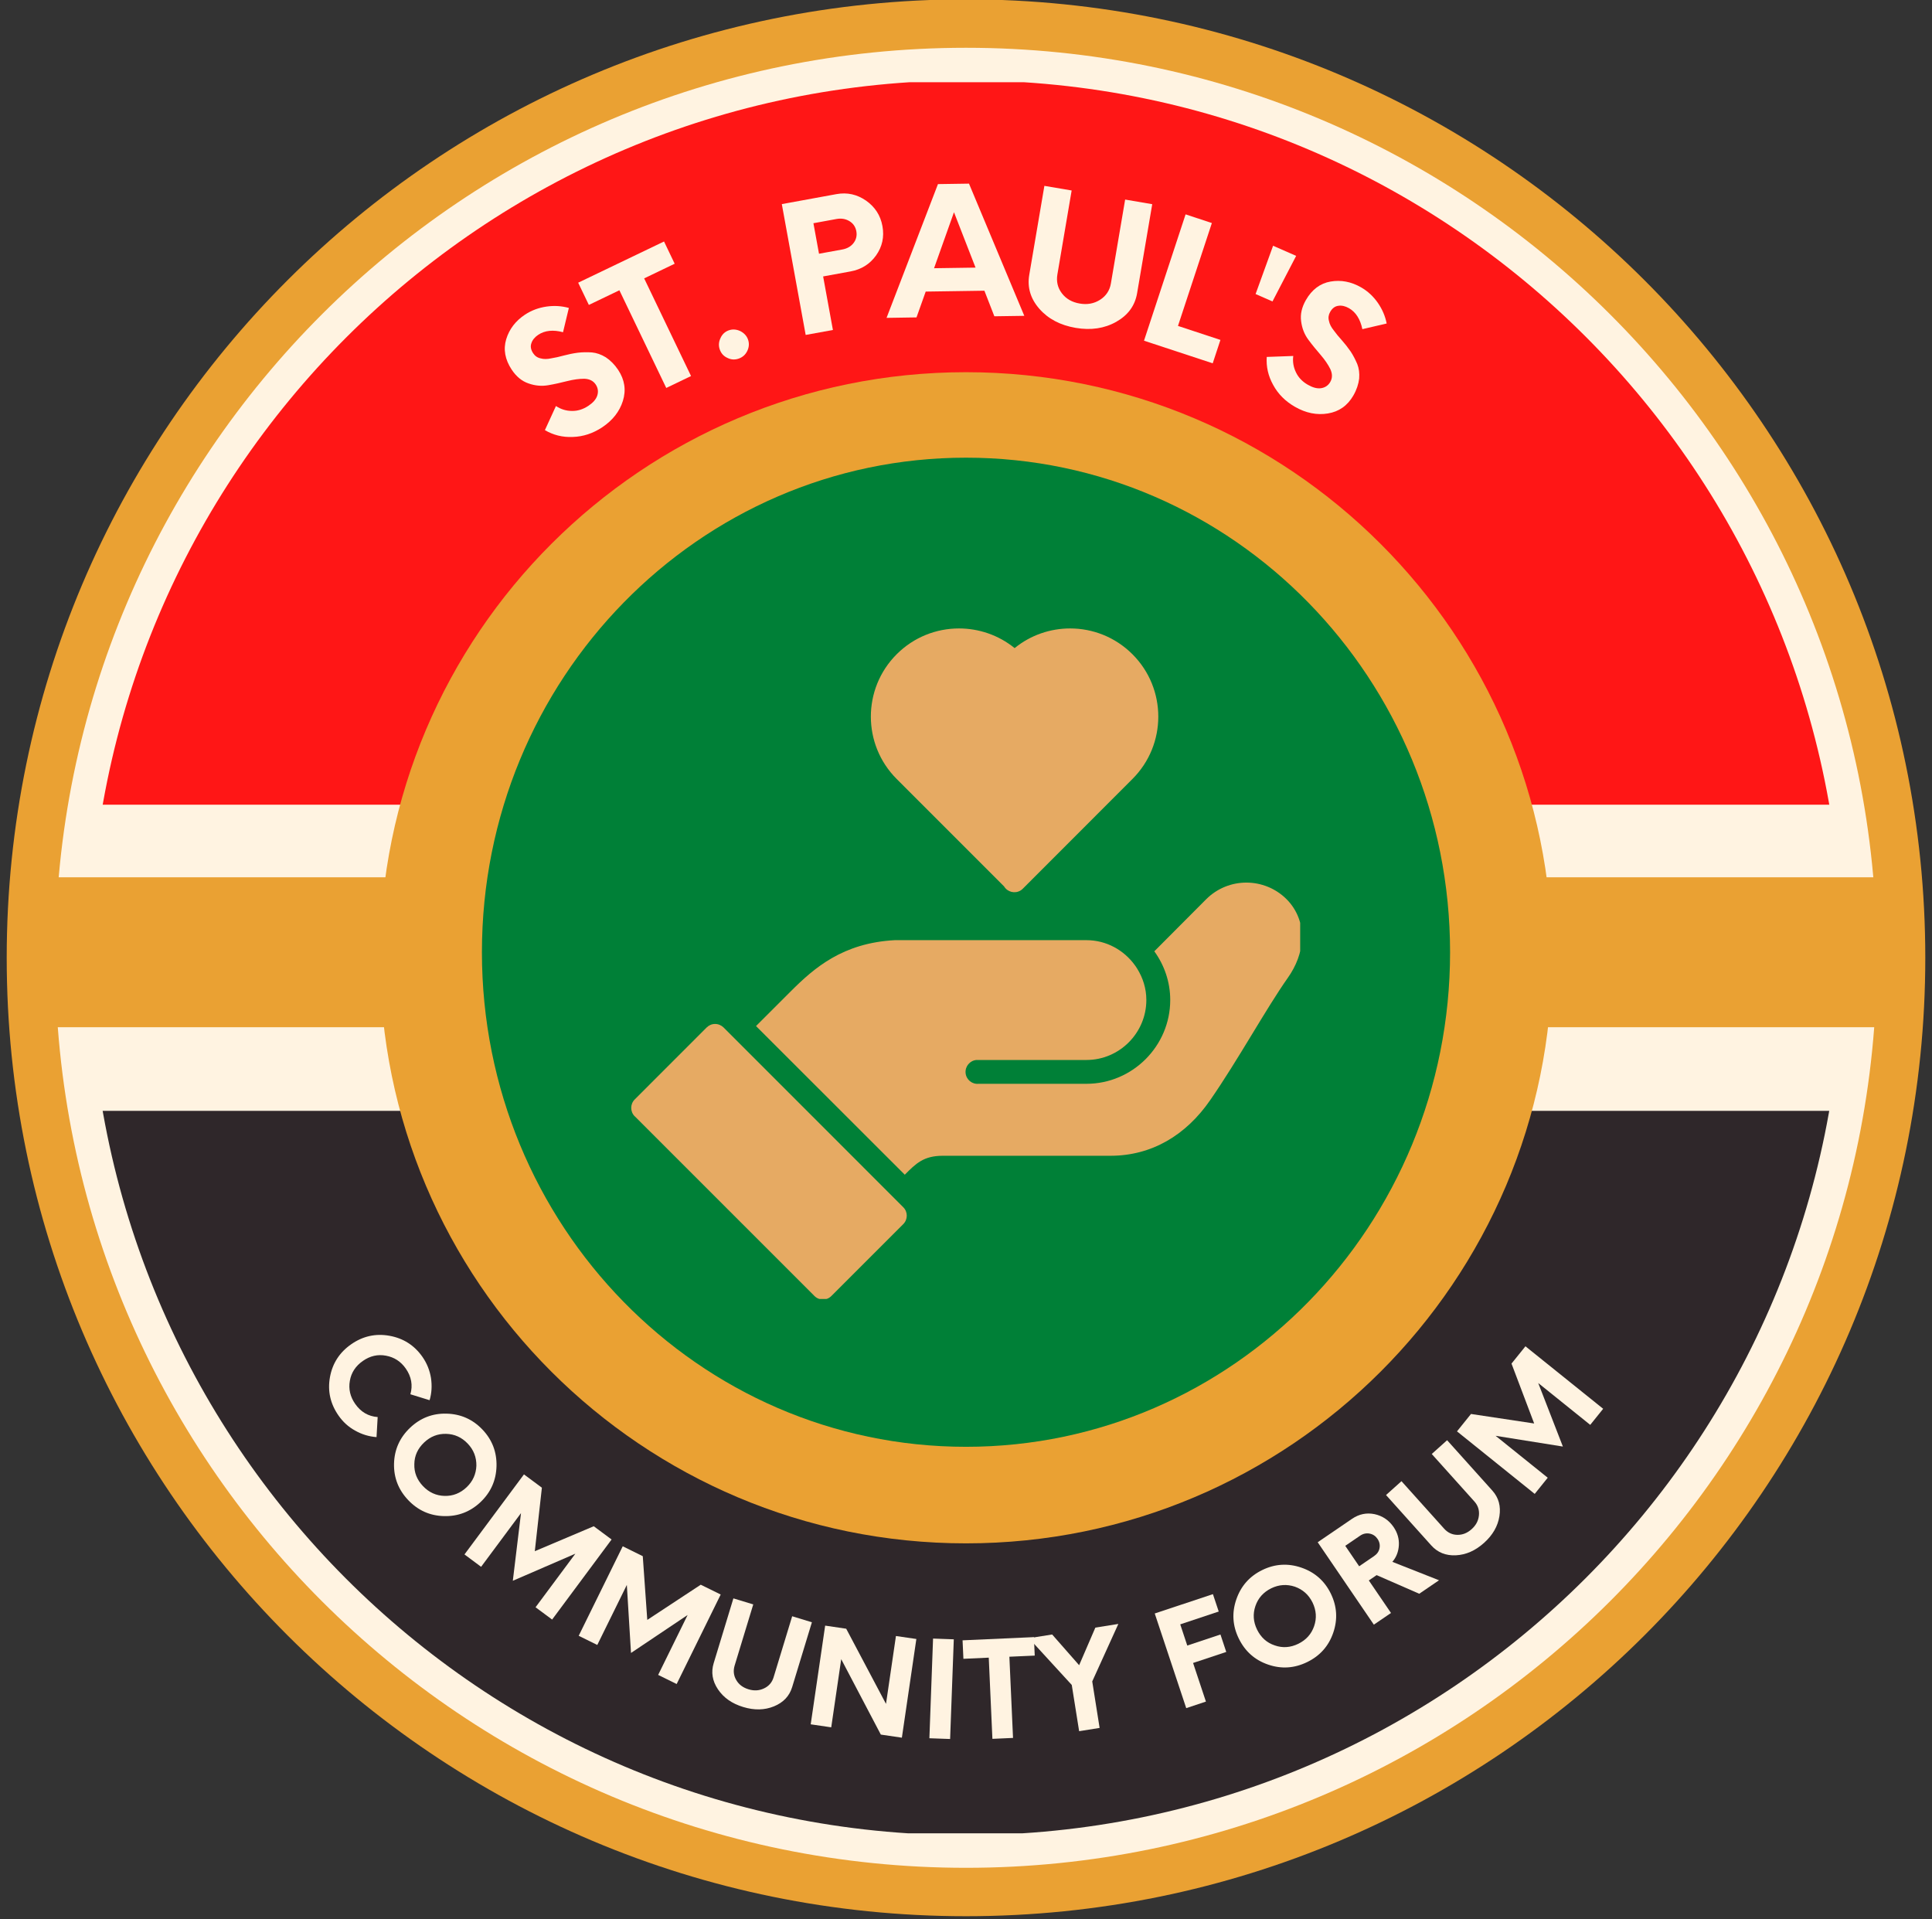 <?xml version="1.0" encoding="UTF-8"?>
<svg xmlns="http://www.w3.org/2000/svg" xmlns:xlink="http://www.w3.org/1999/xlink" width="300px" zoomAndPan="magnify" viewBox="0 0 261 259.5" height="298px" preserveAspectRatio="xMidYMid slice" version="1.0">
  <rect x="0" y="0" width="261" height="259.5" fill="#333333" stroke="none"/>
  <defs>
    <g></g>
    <clipPath id="ff4dd232b7">
      <path d="M 0.906 0.031 L 260.094 0.031 L 260.094 258.969 L 0.906 258.969 Z M 0.906 0.031 " clip-rule="nonzero"></path>
    </clipPath>
    <clipPath id="878279fc46">
      <path d="M 130.5 0.031 C 58.926 0.031 0.906 57.996 0.906 129.5 C 0.906 201.004 58.926 258.969 130.5 258.969 C 202.074 258.969 260.094 201.004 260.094 129.5 C 260.094 57.996 202.074 0.031 130.5 0.031 Z M 130.5 0.031 " clip-rule="nonzero"></path>
    </clipPath>
    <clipPath id="20cda70be0">
      <path d="M 7.453 6.574 L 253.547 6.574 L 253.547 252.43 L 7.453 252.43 Z M 7.453 6.574 " clip-rule="nonzero"></path>
    </clipPath>
    <clipPath id="cc7c47e7b8">
      <path d="M 130.5 6.574 C 62.543 6.574 7.453 61.609 7.453 129.5 C 7.453 197.391 62.543 252.43 130.5 252.43 C 198.457 252.43 253.547 197.391 253.547 129.5 C 253.547 61.609 198.457 6.574 130.5 6.574 Z M 130.5 6.574 " clip-rule="nonzero"></path>
    </clipPath>
    <clipPath id="a760b2c616">
      <path d="M 12 129.5 L 249 129.5 L 249 247.773 L 12 247.773 Z M 12 129.5 " clip-rule="nonzero"></path>
    </clipPath>
    <clipPath id="1f2d90f3c7">
      <path d="M 12 11.227 L 249 11.227 L 249 129.496 L 12 129.496 Z M 12 11.227 " clip-rule="nonzero"></path>
    </clipPath>
    <clipPath id="98001155b5">
      <path d="M 10.566 108.824 L 250.434 108.824 L 250.434 150.176 L 10.566 150.176 Z M 10.566 108.824 " clip-rule="nonzero"></path>
    </clipPath>
    <clipPath id="31aea4f23b">
      <path d="M 6.105 118.625 L 254.895 118.625 L 254.895 138.879 L 6.105 138.879 Z M 6.105 118.625 " clip-rule="nonzero"></path>
    </clipPath>
    <clipPath id="c5623b69b9">
      <path d="M 51.32 50.398 L 209.68 50.398 L 209.68 208.602 L 51.32 208.602 Z M 51.32 50.398 " clip-rule="nonzero"></path>
    </clipPath>
    <clipPath id="95720528ad">
      <path d="M 130.5 50.398 C 86.77 50.398 51.32 85.812 51.32 129.5 C 51.32 173.188 86.77 208.602 130.5 208.602 C 174.23 208.602 209.68 173.188 209.68 129.5 C 209.68 85.812 174.23 50.398 130.5 50.398 Z M 130.5 50.398 " clip-rule="nonzero"></path>
    </clipPath>
    <clipPath id="e64cc04c84">
      <path d="M 65.105 61.945 L 195.895 61.945 L 195.895 195.559 L 65.105 195.559 Z M 65.105 61.945 " clip-rule="nonzero"></path>
    </clipPath>
    <clipPath id="440c5ed8ce">
      <path d="M 130.5 61.945 C 94.383 61.945 65.105 91.855 65.105 128.75 C 65.105 165.648 94.383 195.559 130.5 195.559 C 166.617 195.559 195.895 165.648 195.895 128.75 C 195.895 91.855 166.617 61.945 130.5 61.945 Z M 130.5 61.945 " clip-rule="nonzero"></path>
    </clipPath>
    <clipPath id="45734657ba">
      <path d="M 85.066 85.012 L 175.645 85.012 L 175.645 175.59 L 85.066 175.59 Z M 85.066 85.012 " clip-rule="nonzero"></path>
    </clipPath>
  </defs>
  <g clip-path="url(#ff4dd232b7)">
    <g clip-path="url(#878279fc46)">
      <path fill="#eaa133" d="M 0.906 0.031 L 260.094 0.031 L 260.094 258.969 L 0.906 258.969 Z M 0.906 0.031 " fill-opacity="1" fill-rule="nonzero"></path>
    </g>
  </g>
  <g clip-path="url(#20cda70be0)">
    <g clip-path="url(#cc7c47e7b8)">
      <path fill="#fff3e1" d="M 7.453 6.574 L 253.547 6.574 L 253.547 252.43 L 7.453 252.43 Z M 7.453 6.574 " fill-opacity="1" fill-rule="nonzero"></path>
    </g>
  </g>
  <g clip-path="url(#a760b2c616)">
    <path fill="#2f272a" d="M 248.914 129.5 C 248.914 194.965 195.863 248.02 130.398 248.02 C 64.93 248.02 12.078 194.965 12.078 129.5 Z M 248.914 129.5 " fill-opacity="1" fill-rule="nonzero"></path>
  </g>
  <g clip-path="url(#1f2d90f3c7)">
    <path fill="#ff1616" d="M 12.078 129.496 C 12.078 64.031 65.133 10.98 130.598 10.98 C 196.062 10.98 248.914 64.031 248.914 129.496 Z M 12.078 129.496 " fill-opacity="1" fill-rule="nonzero"></path>
  </g>
  <g clip-path="url(#98001155b5)">
    <path fill="#fff3e1" d="M 10.566 108.824 L 250.449 108.824 L 250.449 150.176 L 10.566 150.176 Z M 10.566 108.824 " fill-opacity="1" fill-rule="nonzero"></path>
  </g>
  <g clip-path="url(#31aea4f23b)">
    <path fill="#eaa133" d="M 6.105 118.625 L 254.871 118.625 L 254.871 138.879 L 6.105 138.879 Z M 6.105 118.625 " fill-opacity="1" fill-rule="nonzero"></path>
  </g>
  <g clip-path="url(#c5623b69b9)">
    <g clip-path="url(#95720528ad)">
      <path fill="#eaa133" d="M 51.32 50.398 L 209.68 50.398 L 209.68 208.602 L 51.32 208.602 Z M 51.32 50.398 " fill-opacity="1" fill-rule="nonzero"></path>
    </g>
  </g>
  <g clip-path="url(#e64cc04c84)">
    <g clip-path="url(#440c5ed8ce)">
      <path fill="#008037" d="M 65.105 61.945 L 195.895 61.945 L 195.895 195.559 L 65.105 195.559 Z M 65.105 61.945 " fill-opacity="1" fill-rule="nonzero"></path>
    </g>
  </g>
  <g fill="#fff3e1" fill-opacity="1">
    <g transform="translate(75.202, 61.623)">
      <g>
        <path d="M 6.145 -3.777 C 7.562 -4.719 8.496 -5.91 8.949 -7.355 C 9.398 -8.805 9.195 -10.191 8.312 -11.531 C 7.82 -12.27 7.246 -12.836 6.637 -13.238 C 6.008 -13.625 5.375 -13.84 4.766 -13.895 C 4.133 -13.938 3.477 -13.934 2.84 -13.855 C 2.18 -13.766 1.547 -13.633 0.965 -13.477 C 0.359 -13.305 -0.219 -13.184 -0.738 -13.098 C -1.266 -12.98 -1.75 -12.973 -2.172 -13.094 C -2.605 -13.184 -2.938 -13.422 -3.176 -13.785 C -3.48 -14.242 -3.578 -14.695 -3.414 -15.145 C -3.273 -15.586 -2.953 -15.969 -2.477 -16.285 C -1.598 -16.867 -0.465 -16.984 0.859 -16.625 L 1.648 -19.906 C 0.668 -20.176 -0.32 -20.238 -1.371 -20.09 C -2.422 -19.938 -3.395 -19.582 -4.273 -19.004 C -5.551 -18.156 -6.398 -17.051 -6.816 -15.684 C -7.23 -14.316 -6.977 -12.934 -6.078 -11.574 C -5.457 -10.637 -4.703 -10.016 -3.812 -9.711 C -2.91 -9.391 -2.027 -9.316 -1.148 -9.465 C -0.273 -9.613 0.598 -9.816 1.438 -10.027 C 2.273 -10.238 3.039 -10.34 3.73 -10.34 C 4.434 -10.316 4.949 -10.055 5.281 -9.555 C 5.598 -9.074 5.648 -8.562 5.477 -8.047 C 5.301 -7.527 4.883 -7.078 4.262 -6.668 C 3.562 -6.207 2.824 -5.977 2.066 -5.992 C 1.289 -5.996 0.574 -6.211 -0.098 -6.656 L -1.59 -3.398 C -0.461 -2.738 0.785 -2.414 2.18 -2.477 C 3.59 -2.52 4.906 -2.961 6.145 -3.777 Z M 6.145 -3.777 "></path>
      </g>
    </g>
  </g>
  <g fill="#fff3e1" fill-opacity="1">
    <g transform="translate(85.667, 54.608)">
      <g>
        <path d="M 4.039 -21.867 L -7.559 -16.301 L -6.117 -13.297 L -1.992 -15.277 L 4.34 -2.082 L 7.688 -3.691 L 1.355 -16.883 L 5.477 -18.863 Z M 4.039 -21.867 "></path>
      </g>
    </g>
  </g>
  <g fill="#fff3e1" fill-opacity="1">
    <g transform="translate(96.837, 49.385)">
      <g>
        <path d="M 2.984 -0.832 C 3.504 -1.023 3.887 -1.367 4.129 -1.887 C 4.359 -2.379 4.398 -2.902 4.207 -3.422 C 4.027 -3.918 3.66 -4.293 3.164 -4.543 C 2.641 -4.785 2.117 -4.824 1.598 -4.637 C 1.082 -4.449 0.703 -4.082 0.484 -3.566 C 0.242 -3.047 0.227 -2.531 0.406 -2.035 C 0.594 -1.516 0.938 -1.133 1.453 -0.91 C 1.953 -0.66 2.469 -0.645 2.984 -0.832 Z M 2.984 -0.832 "></path>
      </g>
    </g>
  </g>
  <g fill="#fff3e1" fill-opacity="1">
    <g transform="translate(102.048, 47.459)">
      <g></g>
    </g>
  </g>
  <g fill="#fff3e1" fill-opacity="1">
    <g transform="translate(107.052, 45.692)">
      <g>
        <path d="M 5.941 -19.348 L -1.434 -18 L 1.789 -0.328 L 5.469 -0.996 L 4.148 -8.23 L 7.848 -8.906 C 9.309 -9.172 10.465 -9.895 11.301 -11.07 C 12.133 -12.246 12.426 -13.566 12.16 -15.027 C 11.895 -16.488 11.152 -17.617 9.949 -18.469 C 8.723 -19.316 7.402 -19.613 5.941 -19.348 Z M 6.723 -11.867 L 3.59 -11.297 L 2.836 -15.418 L 5.969 -15.992 C 6.629 -16.109 7.211 -15.996 7.703 -15.699 C 8.195 -15.398 8.523 -14.945 8.633 -14.336 C 8.746 -13.723 8.602 -13.184 8.246 -12.73 C 7.891 -12.273 7.383 -11.988 6.723 -11.867 Z M 6.723 -11.867 "></path>
      </g>
    </g>
  </g>
  <g fill="#fff3e1" fill-opacity="1">
    <g transform="translate(119.935, 43.055)">
      <g>
        <path d="M 14.395 -0.211 L 18.441 -0.27 L 10.969 -18.129 L 6.777 -18.066 L -0.168 0.004 L 3.879 -0.059 L 5.121 -3.547 L 13.051 -3.664 Z M 6.25 -6.703 L 8.941 -14.266 L 11.855 -6.785 Z M 6.25 -6.703 "></path>
      </g>
    </g>
  </g>
  <g fill="#fff3e1" fill-opacity="1">
    <g transform="translate(136.378, 42.648)">
      <g>
        <path d="M 8.934 1.762 C 11.012 2.113 12.832 1.84 14.418 0.945 C 16.004 0.047 16.949 -1.227 17.238 -2.926 L 19.281 -14.945 L 15.621 -15.57 L 13.695 -4.234 C 13.535 -3.289 13.043 -2.547 12.227 -2.027 C 11.41 -1.512 10.508 -1.348 9.492 -1.523 C 8.453 -1.699 7.656 -2.148 7.078 -2.902 C 6.5 -3.656 6.309 -4.516 6.469 -5.461 L 8.395 -16.797 L 4.711 -17.422 L 2.668 -5.402 C 2.383 -3.727 2.828 -2.191 4.027 -0.82 C 5.227 0.547 6.855 1.406 8.934 1.762 Z M 8.934 1.762 "></path>
      </g>
    </g>
  </g>
  <g fill="#fff3e1" fill-opacity="1">
    <g transform="translate(152.817, 45.573)">
      <g>
        <path d="M 6.32 -1.426 L 10.898 -15.324 L 7.348 -16.496 L 1.73 0.57 L 11.012 3.625 L 12.055 0.465 Z M 6.32 -1.426 "></path>
      </g>
    </g>
  </g>
  <g fill="#fff3e1" fill-opacity="1">
    <g transform="translate(162.946, 48.969)">
      <g>
        <path d="M 6.676 -9.129 L 8.957 -8.129 L 12.156 -14.285 L 9.039 -15.652 Z M 6.676 -9.129 "></path>
      </g>
    </g>
  </g>
  <g fill="#fff3e1" fill-opacity="1">
    <g transform="translate(168.804, 51.28)">
      <g>
        <path d="M 6.137 3.793 C 7.609 4.641 9.098 4.941 10.59 4.691 C 12.086 4.445 13.238 3.641 14.035 2.25 C 14.477 1.48 14.723 0.711 14.809 -0.012 C 14.871 -0.75 14.781 -1.41 14.555 -1.98 C 14.309 -2.562 14.012 -3.148 13.656 -3.684 C 13.277 -4.23 12.879 -4.738 12.477 -5.188 C 12.051 -5.652 11.68 -6.113 11.371 -6.539 C 11.031 -6.957 10.809 -7.387 10.727 -7.82 C 10.609 -8.246 10.676 -8.648 10.891 -9.023 C 11.164 -9.504 11.523 -9.793 12 -9.852 C 12.457 -9.922 12.941 -9.809 13.441 -9.523 C 14.355 -9 14.965 -8.039 15.242 -6.695 L 18.527 -7.461 C 18.328 -8.461 17.938 -9.375 17.336 -10.246 C 16.73 -11.117 15.977 -11.824 15.062 -12.348 C 13.73 -13.109 12.363 -13.371 10.953 -13.129 C 9.547 -12.891 8.422 -12.039 7.613 -10.629 C 7.055 -9.652 6.84 -8.699 6.969 -7.77 C 7.086 -6.816 7.414 -5.992 7.941 -5.277 C 8.469 -4.559 9.043 -3.871 9.605 -3.219 C 10.168 -2.562 10.605 -1.926 10.91 -1.309 C 11.207 -0.668 11.207 -0.09 10.91 0.43 C 10.625 0.93 10.188 1.203 9.648 1.281 C 9.105 1.355 8.516 1.184 7.871 0.812 C 7.145 0.398 6.609 -0.16 6.281 -0.844 C 5.938 -1.539 5.805 -2.277 5.906 -3.074 L 2.324 -2.945 C 2.238 -1.641 2.512 -0.383 3.191 0.836 C 3.863 2.078 4.848 3.055 6.137 3.793 Z M 6.137 3.793 "></path>
      </g>
    </g>
  </g>
  <g fill="#fff3e1" fill-opacity="1">
    <g transform="translate(179.954, 57.839)">
      <g></g>
    </g>
  </g>
  <g fill="#fff3e1" fill-opacity="1">
    <g transform="translate(41.379, 184.768)">
      <g>
        <path d="M 4.348 6.562 C 4.941 7.418 5.684 8.105 6.602 8.605 C 7.504 9.117 8.469 9.406 9.488 9.484 L 9.641 6.773 C 8.367 6.676 7.363 6.082 6.602 4.992 C 5.926 4.02 5.688 2.98 5.883 1.883 C 6.07 0.766 6.672 -0.133 7.645 -0.809 C 8.617 -1.488 9.652 -1.727 10.766 -1.516 C 11.863 -1.316 12.77 -0.742 13.445 0.23 C 14.203 1.32 14.406 2.492 14.062 3.695 L 16.656 4.496 C 16.945 3.531 16.996 2.531 16.844 1.5 C 16.68 0.477 16.297 -0.484 15.703 -1.34 C 14.605 -2.918 13.109 -3.871 11.234 -4.207 C 9.359 -4.543 7.637 -4.152 6.074 -3.066 C 4.496 -1.969 3.535 -0.488 3.195 1.387 C 2.859 3.262 3.25 4.984 4.348 6.562 Z M 4.348 6.562 "></path>
      </g>
    </g>
  </g>
  <g fill="#fff3e1" fill-opacity="1">
    <g transform="translate(49.911, 196.99)">
      <g>
        <path d="M 5.242 5.777 C 6.555 7.156 8.16 7.883 10.066 7.93 C 11.973 7.98 13.625 7.348 15.02 6.023 C 16.398 4.711 17.113 3.09 17.164 1.188 C 17.211 -0.719 16.582 -2.375 15.27 -3.754 C 13.945 -5.148 12.324 -5.863 10.418 -5.91 C 8.512 -5.961 6.871 -5.316 5.488 -4.004 C 4.098 -2.68 3.371 -1.07 3.32 0.836 C 3.273 2.738 3.918 4.383 5.242 5.777 Z M 7.234 3.883 C 6.418 3.023 6.023 2.035 6.062 0.902 C 6.078 -0.227 6.523 -1.195 7.383 -2.012 C 8.23 -2.816 9.219 -3.211 10.359 -3.18 C 11.48 -3.152 12.461 -2.719 13.277 -1.859 C 14.082 -1.016 14.461 -0.012 14.445 1.117 C 14.402 2.246 13.973 3.227 13.125 4.031 C 12.266 4.848 11.266 5.23 10.148 5.203 C 9.004 5.172 8.039 4.727 7.234 3.883 Z M 7.234 3.883 "></path>
      </g>
    </g>
  </g>
  <g fill="#fff3e1" fill-opacity="1">
    <g transform="translate(61.65, 209.286)">
      <g>
        <path d="M 18.562 -2.996 L 10.598 0.375 L 11.555 -8.203 L 9.133 -10 L 1.098 0.812 L 3.344 2.484 L 8.734 -4.77 L 7.629 4.371 L 16.078 0.711 L 10.699 7.949 L 12.938 9.609 L 20.973 -1.207 Z M 18.562 -2.996 "></path>
      </g>
    </g>
  </g>
  <g fill="#fff3e1" fill-opacity="1">
    <g transform="translate(76.951, 220.486)">
      <g>
        <path d="M 17.715 -6.297 L 10.492 -1.543 L 9.883 -10.152 L 7.176 -11.488 L 1.227 0.602 L 3.738 1.84 L 7.73 -6.27 L 8.293 2.922 L 15.941 -2.207 L 11.961 5.887 L 14.461 7.117 L 20.41 -4.973 Z M 17.715 -6.297 "></path>
      </g>
    </g>
  </g>
  <g fill="#fff3e1" fill-opacity="1">
    <g transform="translate(93.916, 228.547)">
      <g>
        <path d="M 6.48 2.16 C 7.992 2.621 9.371 2.59 10.637 2.074 C 11.902 1.555 12.727 0.699 13.102 -0.539 L 15.766 -9.285 L 13.102 -10.098 L 10.59 -1.848 C 10.383 -1.16 9.945 -0.652 9.289 -0.348 C 8.633 -0.039 7.945 -0.004 7.207 -0.23 C 6.449 -0.461 5.898 -0.871 5.543 -1.488 C 5.184 -2.102 5.121 -2.762 5.332 -3.449 L 7.844 -11.699 L 5.16 -12.512 L 2.5 -3.766 C 2.125 -2.547 2.312 -1.363 3.074 -0.23 C 3.836 0.906 4.965 1.699 6.48 2.16 Z M 6.48 2.16 "></path>
      </g>
    </g>
  </g>
  <g fill="#fff3e1" fill-opacity="1">
    <g transform="translate(108.169, 232.848)">
      <g>
        <path d="M 12.867 -11.73 L 11.523 -2.559 L 6.148 -12.715 L 3.305 -13.133 L 1.352 0.199 L 4.125 0.605 L 5.473 -8.602 L 10.824 1.586 L 13.668 2.004 L 15.625 -11.328 Z M 12.867 -11.73 "></path>
      </g>
    </g>
  </g>
  <g fill="#fff3e1" fill-opacity="1">
    <g transform="translate(124.081, 234.874)">
      <g>
        <path d="M 1.473 0.055 L 4.273 0.156 L 4.77 -13.309 L 1.969 -13.41 Z M 1.473 0.055 "></path>
      </g>
    </g>
  </g>
  <g fill="#fff3e1" fill-opacity="1">
    <g transform="translate(130.462, 235.17)">
      <g>
        <path d="M 9.211 -13.902 L -0.426 -13.469 L -0.312 -10.973 L 3.113 -11.129 L 3.605 -0.16 L 6.391 -0.285 L 5.898 -11.254 L 9.324 -11.406 Z M 9.211 -13.902 "></path>
      </g>
    </g>
  </g>
  <g fill="#fff3e1" fill-opacity="1">
    <g transform="translate(141.366, 234.678)">
      <g>
        <path d="M 9.715 -15.191 L 6.609 -14.695 L 4.418 -9.617 L 0.773 -13.766 L -2.367 -13.266 L 3.422 -6.949 L 4.418 -0.703 L 7.184 -1.145 L 6.188 -7.426 Z M 9.715 -15.191 "></path>
      </g>
    </g>
  </g>
  <g fill="#fff3e1" fill-opacity="1">
    <g transform="translate(153.594, 232.551)">
      <g></g>
    </g>
  </g>
  <g fill="#fff3e1" fill-opacity="1">
    <g transform="translate(158.853, 231.325)">
      <g>
        <path d="M 5.789 -13.512 L 5.004 -15.863 L -2.855 -13.25 L 1.398 -0.465 L 4.059 -1.348 L 2.324 -6.566 L 6.805 -8.055 L 6.023 -10.41 L 1.539 -8.918 L 0.59 -11.781 Z M 5.789 -13.512 "></path>
      </g>
    </g>
  </g>
  <g fill="#fff3e1" fill-opacity="1">
    <g transform="translate(169.519, 227.896)">
      <g>
        <path d="M 7.082 -3.262 C 8.793 -4.098 9.973 -5.414 10.59 -7.215 C 11.211 -9.02 11.105 -10.785 10.262 -12.512 C 9.426 -14.223 8.094 -15.395 6.293 -16.012 C 4.488 -16.633 2.719 -16.527 1.008 -15.691 C -0.719 -14.848 -1.887 -13.516 -2.504 -11.715 C -3.125 -9.91 -3.004 -8.148 -2.168 -6.438 C -1.324 -4.711 -0.008 -3.535 1.793 -2.918 C 3.598 -2.297 5.355 -2.418 7.082 -3.262 Z M 5.879 -5.73 C 4.812 -5.211 3.75 -5.133 2.684 -5.512 C 1.613 -5.867 0.824 -6.582 0.301 -7.645 C -0.211 -8.695 -0.289 -9.758 0.082 -10.84 C 0.445 -11.895 1.152 -12.699 2.215 -13.223 C 3.266 -13.734 4.336 -13.797 5.41 -13.441 C 6.473 -13.062 7.277 -12.355 7.793 -11.309 C 8.312 -10.242 8.375 -9.172 8.012 -8.113 C 7.641 -7.035 6.926 -6.246 5.879 -5.73 Z M 5.879 -5.73 "></path>
      </g>
    </g>
  </g>
  <g fill="#fff3e1" fill-opacity="1">
    <g transform="translate(184.469, 220.354)">
      <g>
        <path d="M 3.629 -9.254 C 4.176 -9.887 4.461 -10.648 4.508 -11.508 C 4.555 -12.363 4.32 -13.184 3.805 -13.941 C 3.16 -14.891 2.285 -15.469 1.219 -15.699 C 0.133 -15.918 -0.875 -15.707 -1.812 -15.07 L -6.457 -11.902 L 1.129 -0.77 L 3.445 -2.348 L 0.449 -6.742 L 1.504 -7.461 L 7.262 -4.945 L 9.934 -6.766 Z M 1.148 -10.023 L -0.855 -8.656 L -2.734 -11.418 L -0.73 -12.785 C -0.332 -13.059 0.102 -13.156 0.551 -13.07 C 1 -12.984 1.355 -12.75 1.621 -12.363 C 1.891 -11.965 1.98 -11.547 1.895 -11.098 C 1.812 -10.648 1.551 -10.297 1.148 -10.023 Z M 1.148 -10.023 "></path>
      </g>
    </g>
  </g>
  <g fill="#fff3e1" fill-opacity="1">
    <g transform="translate(195.283, 212.965)">
      <g>
        <path d="M 5.199 -4.426 C 6.375 -5.484 7.062 -6.68 7.277 -8.031 C 7.488 -9.379 7.184 -10.527 6.32 -11.492 L 0.211 -18.297 L -1.863 -16.434 L 3.898 -10.02 C 4.379 -9.484 4.586 -8.848 4.508 -8.129 C 4.434 -7.406 4.105 -6.801 3.531 -6.285 C 2.945 -5.758 2.305 -5.5 1.594 -5.512 C 0.883 -5.523 0.289 -5.812 -0.191 -6.348 L -5.953 -12.762 L -8.039 -10.891 L -1.93 -4.086 C -1.078 -3.137 0.031 -2.684 1.395 -2.75 C 2.758 -2.816 4.023 -3.371 5.199 -4.426 Z M 5.199 -4.426 "></path>
      </g>
    </g>
  </g>
  <g fill="#fff3e1" fill-opacity="1">
    <g transform="translate(206.475, 202.983)">
      <g>
        <path d="M -2.281 -18.664 L 0.781 -10.574 L -7.754 -11.859 L -9.645 -9.508 L 0.855 -1.062 L 2.613 -3.246 L -4.43 -8.91 L 4.66 -7.457 L 1.328 -16.039 L 8.355 -10.387 L 10.102 -12.559 L -0.398 -21 Z M -2.281 -18.664 "></path>
      </g>
    </g>
  </g>
  <g fill="#fff3e1" fill-opacity="1">
    <g transform="translate(217.672, 188.391)">
      <g></g>
    </g>
  </g>
  <g clip-path="url(#45734657ba)">
    <path fill="#e6aa63" d="M 96.59 138.441 C 96.16 138.441 95.758 138.621 95.461 138.918 L 85.758 148.625 C 85.121 149.25 85.113 150.273 85.738 150.91 C 85.75 150.918 85.75 150.918 85.758 150.918 L 110.027 175.188 C 110.664 175.824 111.688 175.824 112.312 175.188 L 122.02 165.484 C 122.656 164.848 122.656 163.824 122.027 163.199 L 97.754 138.918 C 97.441 138.613 97.023 138.434 96.59 138.441 Z M 168.375 119.344 C 166.41 119.344 164.457 120.094 162.957 121.582 L 155.941 128.625 C 157.285 130.484 158.09 132.754 158.09 135.199 C 158.09 141.422 152.996 146.523 146.773 146.523 L 132.199 146.523 C 131.309 146.609 130.527 145.953 130.445 145.066 C 130.363 144.172 131.023 143.383 131.91 143.305 C 132.008 143.297 132.102 143.297 132.199 143.305 L 146.773 143.305 C 151.227 143.305 154.863 139.656 154.863 135.199 C 154.863 133.637 154.395 132.199 153.613 130.949 C 153.527 130.797 153.406 130.637 153.293 130.477 C 151.82 128.457 149.453 127.121 146.773 127.121 L 120.875 127.121 C 120.875 127.121 120.875 127.121 120.867 127.121 C 113.875 127.504 110.027 130.828 106.793 134.066 L 102.133 138.723 L 122.23 158.805 C 123.727 157.297 124.773 156.246 127.355 156.246 L 150.012 156.246 C 155.562 156.246 160.207 153.492 163.496 148.719 C 167.289 143.246 171 136.43 173.977 132.207 C 175.094 130.629 175.82 128.801 175.883 126.918 C 175.957 125.035 175.297 123.078 173.801 121.582 C 172.309 120.094 170.34 119.344 168.375 119.344 Z M 129.551 85.012 C 126.504 85.012 123.461 86.172 121.133 88.5 C 116.484 93.148 116.484 100.699 121.133 105.344 L 135.645 119.859 C 136.102 120.625 137.102 120.875 137.867 120.414 C 137.996 120.336 138.113 120.238 138.211 120.133 L 152.988 105.344 C 157.641 100.699 157.641 93.148 152.988 88.5 C 150.66 86.172 147.621 85.012 144.57 85.012 C 141.906 85.012 139.242 85.898 137.07 87.668 C 134.887 85.898 132.215 85.012 129.551 85.012 " fill-opacity="1" fill-rule="nonzero"></path>
  </g>
</svg>
